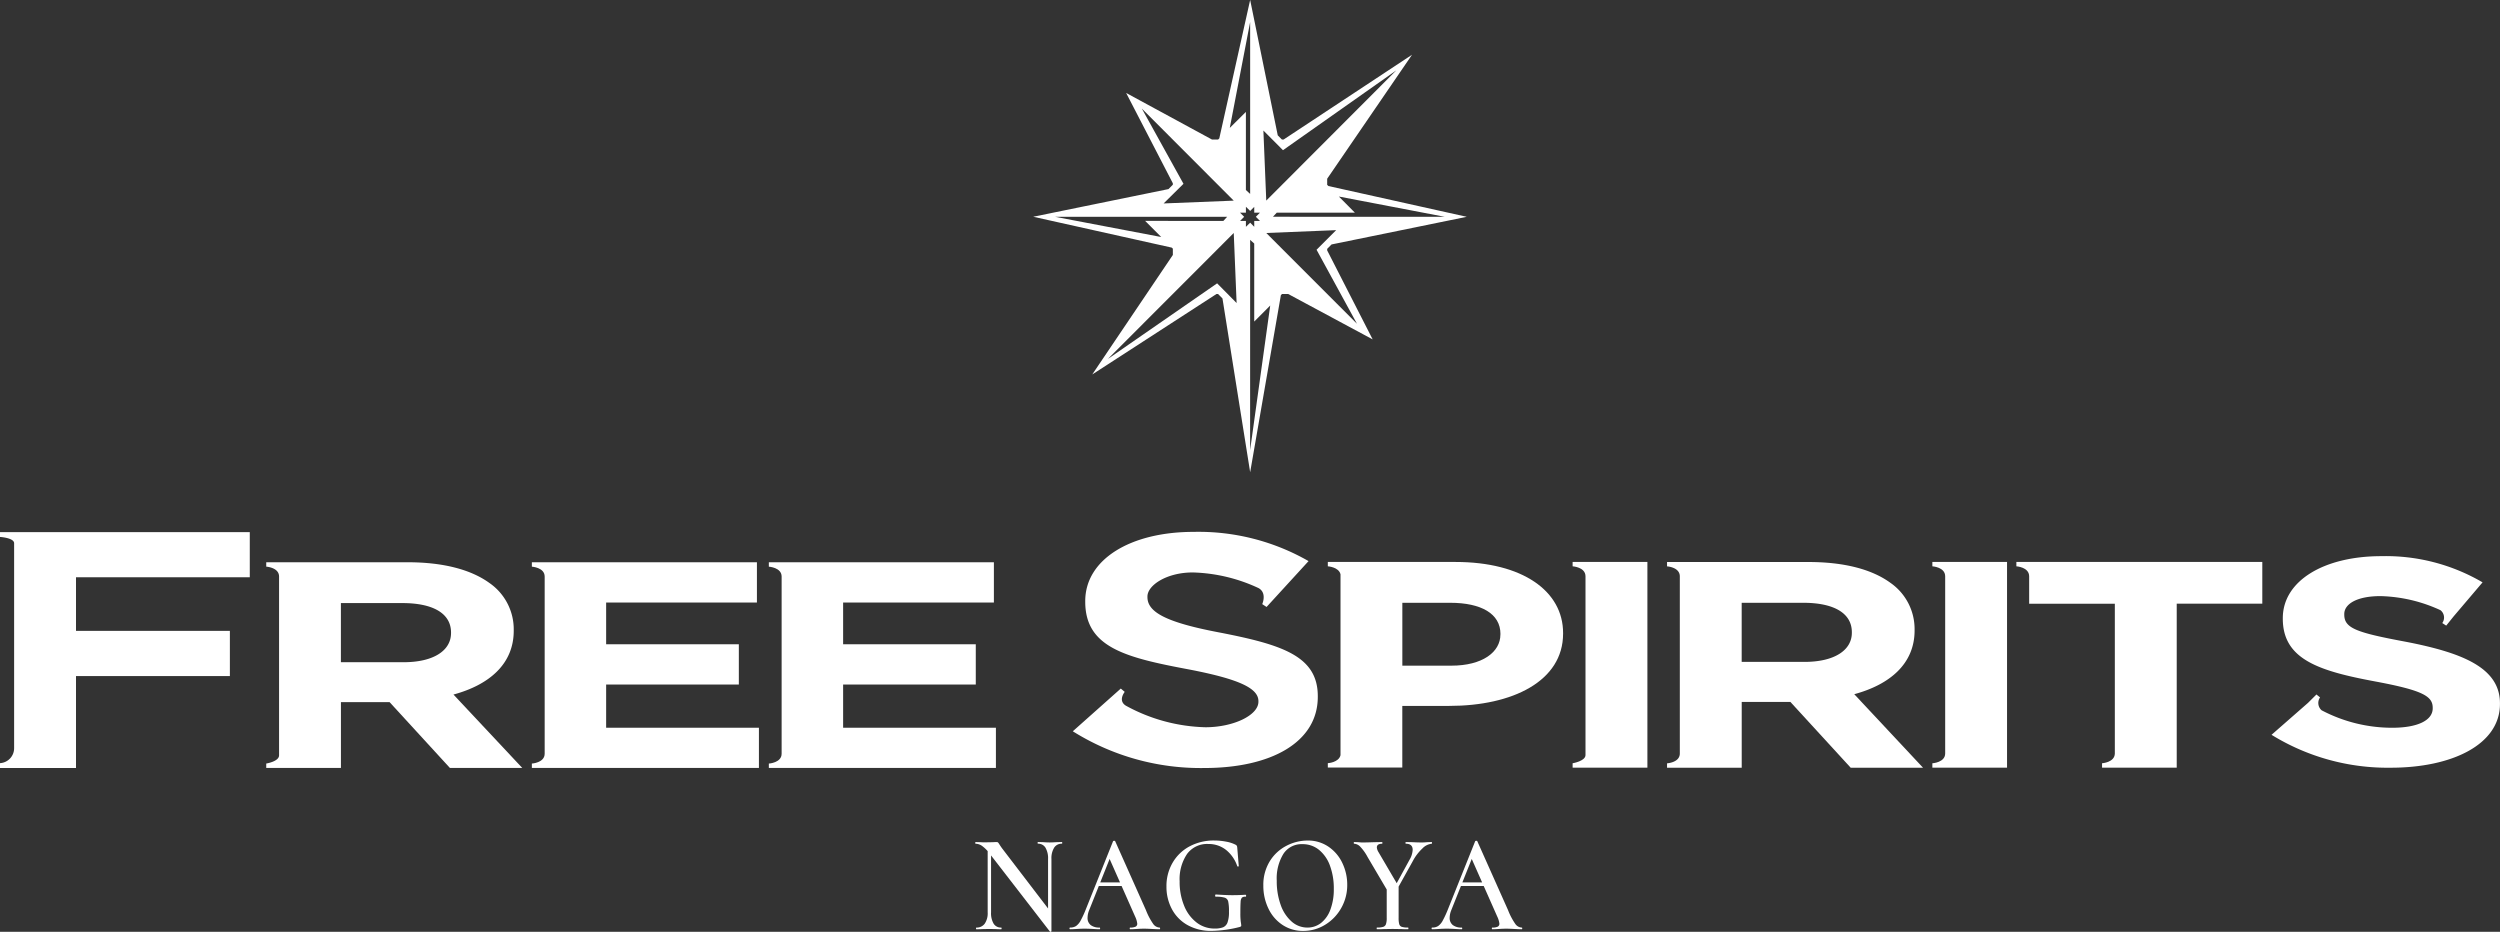 <svg xmlns="http://www.w3.org/2000/svg" width="250" height="93.179" viewBox="0 0 250 93.179">
  <rect x="0" y="0" width="250" height="93.179" fill="#333333" stroke="none"/>
  <g id="グループ_911" data-name="グループ 911" transform="translate(-1587.9 -493.964)">
    <g id="グループ_908" data-name="グループ 908" transform="translate(1587.9 547.15)">
      <g id="グループ_907" data-name="グループ 907">
        <g id="グループ_906" data-name="グループ 906" transform="translate(26.62 2.431)">
          <path id="パス_649" data-name="パス 649" d="M1663.97,583.075v-4.318h13.27v-4.025h-13.27v-4.175h15.078v-4.025h-22.506v.439s1.281.075,1.281.989v17.714c0,.911-1.281.986-1.281.986v.439h22.706v-4.024Z" transform="translate(-1629.976 -565.921)" fill="#fff"/>
          <path id="パス_650" data-name="パス 650" d="M1640.983,579.759c3.576-.972,6.026-3.055,6.026-6.381v-.059a5.628,5.628,0,0,0-2.407-4.7c-1.849-1.35-4.624-2.089-8.2-2.089h-14.142v.439s1.283.075,1.283.989v17.88c0,.618-1.283.82-1.283.82v.439h7.469v-6.579h4.867l6.03,6.579h7.235Zm-.244-6.147c0,1.738-1.728,2.913-4.741,2.913h-6.272v-5.913h6.151c3.017,0,4.863,1.006,4.863,2.945Z" transform="translate(-1622.256 -565.921)" fill="#fff"/>
          <path id="パス_651" data-name="パス 651" d="M1694.555,578.757h13.266v-4.025h-13.266v-4.175h15.077v-4.025h-22.505v.439s1.275.075,1.279.983v17.721c0,.911-1.279.986-1.279.986v.439h22.707v-4.024h-15.279Z" transform="translate(-1636.863 -565.921)" fill="#fff"/>
          <path id="パス_652" data-name="パス 652" d="M1792.151,566.49h-1.288v.436s1.288.074,1.288,1V585.8c0,.608-1.288.82-1.288.82v.439h7.478V566.49Z" transform="translate(-1660.221 -565.911)" fill="#fff"/>
          <path id="パス_653" data-name="パス 653" d="M1838.573,566.49h-1.282v.436s1.282.074,1.282,1v17.714c0,.908-1.282.982-1.282.982v.439h7.468V566.49Z" transform="translate(-1670.675 -565.911)" fill="#fff"/>
          <path id="パス_654" data-name="パス 654" d="M1848.134,566.49v.436s1.279.074,1.279,1v2.74h8.567v15c-.036.879-1.278.953-1.278.953v.439h7.467v-16.4h8.558V566.49h-24.593Z" transform="translate(-1673.117 -565.911)" fill="#fff"/>
          <path id="パス_655" data-name="パス 655" d="M1772.029,566.49H1759.27v.436s1.1.065,1.269.8v18.085c-.173.742-1.269.8-1.269.8v.439h7.448v-6.166h4.7c6.32,0,11.379-2.473,11.379-7.227V573.6C1782.8,569.4,1778.741,566.49,1772.029,566.49Zm4.5,7.256c0,1.764-1.81,3.114-4.9,3.114h-4.907v-6.287h4.786c3.094,0,5.025,1.087,5.025,3.115Z" transform="translate(-1653.108 -565.911)" fill="#fff"/>
          <path id="パス_656" data-name="パス 656" d="M1821.77,579.714c3.583-.973,6.033-3.059,6.033-6.374v-.059a5.626,5.626,0,0,0-2.411-4.7c-1.848-1.351-4.623-2.086-8.2-2.086h-14.144v.436s1.278.074,1.278,1v17.714c0,.908-1.278.982-1.278.982v.439h7.468v-6.579h4.868l6.03,6.579h7.233Zm-.241-6.14c0,1.732-1.728,2.909-4.734,2.909h-6.283v-5.91h6.16c3,0,4.857,1,4.857,2.945Z" transform="translate(-1662.964 -565.911)" fill="#fff"/>
          <path id="パス_657" data-name="パス 657" d="M1894.419,574.288c-4.865-.908-6.078-1.341-6.078-2.7v-.058c0-1,1.249-1.793,3.621-1.793a15.1,15.1,0,0,1,6,1.409.937.937,0,0,1,.179,1.285l.394.257.745-.927,2.89-3.4a19.16,19.16,0,0,0-10.129-2.619c-5.746,0-9.847,2.473-9.847,6.2V572c0,4.087,3.657,5.236,9.323,6.287,4.7.882,5.668,1.468,5.668,2.62v.052c0,1.213-1.526,1.943-4.058,1.943a15.152,15.152,0,0,1-7.051-1.747.971.971,0,0,1-.156-1.288l-.362-.293-.836.833-3.654,3.2a22.1,22.1,0,0,0,11.935,3.29c6.072,0,10.907-2.294,10.907-6.375v-.059C1903.914,576.881,1900.122,575.387,1894.419,574.288Z" transform="translate(-1680.534 -565.743)" fill="#fff"/>
        </g>
        <path id="パス_658" data-name="パス 658" d="M1595.5,577.036h15.388v-4.521H1595.5v-5.359h17.378v-4.516H1587.9v.482s1.412.084,1.412.628V584.2a1.5,1.5,0,0,1-1.412,1.543v.484h7.6Z" transform="translate(-1587.9 -562.613)" fill="#fff"/>
        <path id="パス_659" data-name="パス 659" d="M1741.047,572.673c-5.352-1.012-7.225-2.034-7.225-3.543v-.065c0-1.113,1.918-2.4,4.526-2.4a16.508,16.508,0,0,1,6.6,1.572c.852.494.354,1.595.354,1.595l.432.286,4.2-4.588a22.116,22.116,0,0,0-11.5-2.922c-6.323,0-10.832,2.759-10.832,6.921v.062c0,4.561,4.018,5.577,10.261,6.752,5.166.986,7.058,1.91,7.058,3.192v.058c0,1.354-2.507,2.552-5.3,2.552a17.386,17.386,0,0,1-7.952-2.155c-.833-.508-.118-1.382-.118-1.382l-.393-.332-4.8,4.272a24.072,24.072,0,0,0,13.139,3.674c6.674,0,11.36-2.561,11.36-7.117v-.065C1750.861,575.036,1747.324,573.894,1741.047,572.673Z" transform="translate(-1619.078 -562.606)" fill="#fff"/>
      </g>
    </g>
    <g id="グループ_909" data-name="グループ 909" transform="translate(1691.223 493.964)">
      <path id="パス_660" data-name="パス 660" d="M1735.211,519.46l-8.06,11.95,12.423-8.046h.158l.441.445,2.769,17.378,3.072-17.709.114-.114h.618l8.447,4.54-4.549-8.9v-.154l.436-.441,13.523-2.764-13.838-3.078-.121-.116v-.614l8.487-12.4-12.844,8.481h-.169l-.417-.42-2.759-13.539-3.085,13.842-.121.117h-.611l-8.584-4.659,4.669,9.032v.146l-.436.436-13.526,2.766,13.849,3.085.114.105Zm-11.77-3.815h17.2l-.381.413-7.819-.006,1.607,1.614Zm17.857-1.617-7.009.28,1.985-1.963-4.165-7.523Zm1.643-.672-.426-.39v-7.811l-1.611,1.6,2.037-10.59Zm1.611.667-.287-7.007,1.959,1.967L1757.554,501Zm17.851,1.622-17.184-.005.384-.411h7.809l-1.6-1.612Zm-17.851,1.617,6.992-.284-1.962,1.962,4.041,7.4Zm-1.611.688.407.37v7.8l1.6-1.605-2.011,14.464Zm-.6-2.305-.417-.417h.593v-.587l.426.418.407-.407v.576h.573l-.413.417.416.413h-.576v.586l-.407-.413-.426.416v-.589h-.583Zm-1.041,1.617.287,7.005-1.949-1.97-10.923,7.56Z" transform="translate(-1721.249 -493.964)" fill="#fff"/>
    </g>
    <g id="KANAZAWA" transform="translate(1685.425 578.017)">
      <g id="グループ_910" data-name="グループ 910" style="isolation: isolate">
        <path id="パス_661" data-name="パス 661" d="M1721.323,611.609a.089.089,0,0,1-.088-.014l-6.037-7.81a3.535,3.535,0,0,0-.753-.76,1.158,1.158,0,0,0-.64-.216c-.025,0-.037-.028-.037-.084s.012-.084.037-.084l.5.014c.1.009.251.014.452.014l.8-.014c.1-.009.218-.014.352-.014a.194.194,0,0,1,.15.056,1.63,1.63,0,0,1,.151.223q.214.321.315.446l4.756,6.22.1,1.967C1721.385,611.581,1721.365,611.6,1721.323,611.609Zm-6.314-8.647.339.028v6.681a2.05,2.05,0,0,0,.257,1.13.851.851,0,0,0,.759.391c.025,0,.037.028.037.084s-.012.084-.037.084q-.326,0-.5-.014l-.666-.014-.741.014q-.2.014-.577.014c-.025,0-.037-.028-.037-.084s.012-.084.037-.084a.987.987,0,0,0,.835-.391,1.853,1.853,0,0,0,.295-1.13Zm6.377,8.591-.338-.419v-6.792a2.086,2.086,0,0,0-.258-1.137.846.846,0,0,0-.759-.4c-.016,0-.025-.028-.025-.084s.009-.084.025-.084l.515.014q.4.028.665.028.238,0,.69-.028l.527-.014c.025,0,.038.028.038.084s-.012.084-.038.084a.876.876,0,0,0-.772.4,2.015,2.015,0,0,0-.27,1.137Z" transform="translate(-1713.767 -602.488)" fill="#fff"/>
        <path id="パス_662" data-name="パス 662" d="M1734.989,611.238c0,.056-.017.084-.05.084q-.238,0-.766-.028t-.765-.028c-.21,0-.456.009-.741.028s-.506.028-.665.028c-.033,0-.05-.028-.05-.084s.017-.084.05-.084a1.175,1.175,0,0,0,.539-.091.315.315,0,0,0,.164-.3,2.2,2.2,0,0,0-.213-.711l-2.624-5.927.515-.934-2.485,6.22a2.092,2.092,0,0,0-.163.753.89.89,0,0,0,.314.739,1.373,1.373,0,0,0,.879.251c.042,0,.063.028.063.084s-.021.084-.063.084c-.15,0-.368-.009-.652-.028q-.478-.028-.829-.028c-.225,0-.49.009-.79.028-.268.019-.49.028-.666.028q-.062,0-.062-.084t.063-.084a1.072,1.072,0,0,0,.591-.153,1.558,1.558,0,0,0,.464-.551,10.249,10.249,0,0,0,.539-1.179l2.7-6.75c.017-.028.055-.042.113-.042s.092.014.1.042l3.075,6.89a6.485,6.485,0,0,0,.722,1.374.831.831,0,0,0,.646.37C1734.972,611.154,1734.989,611.182,1734.989,611.238Zm-6.075-4.6h2.585l.088.363h-2.861Z" transform="translate(-1716.505 -602.451)" fill="#fff"/>
        <path id="パス_663" data-name="パス 663" d="M1740.548,610.895a3.955,3.955,0,0,1-1.563-1.6,4.7,4.7,0,0,1-.54-2.252,4.614,4.614,0,0,1,.621-2.392,4.287,4.287,0,0,1,1.707-1.632,5.11,5.11,0,0,1,2.442-.579,6.341,6.341,0,0,1,1.18.112,3.366,3.366,0,0,1,.954.307.332.332,0,0,1,.132.112.568.568,0,0,1,.044.209l.151,1.813c0,.028-.02.044-.063.049a.082.082,0,0,1-.088-.035,3.511,3.511,0,0,0-1.13-1.632,2.8,2.8,0,0,0-1.77-.586,2.482,2.482,0,0,0-2.121,1,4.5,4.5,0,0,0-.741,2.741,6.242,6.242,0,0,0,.452,2.441,3.953,3.953,0,0,0,1.249,1.674,2.9,2.9,0,0,0,1.789.6,2.292,2.292,0,0,0,.853-.126.826.826,0,0,0,.446-.488,3.057,3.057,0,0,0,.144-1.074,4.609,4.609,0,0,0-.075-1.011.526.526,0,0,0-.333-.384,2.835,2.835,0,0,0-.9-.1c-.05,0-.075-.037-.075-.112a.162.162,0,0,1,.019-.077c.012-.023.027-.035.044-.035q1.042.07,1.669.07t1.306-.042c.017,0,.032.012.044.035a.136.136,0,0,1,.019.063q0,.1-.063.1a.463.463,0,0,0-.358.091.676.676,0,0,0-.131.418q-.026.314-.026,1.123a6.351,6.351,0,0,0,.043.893,2.749,2.749,0,0,1,.045.335.146.146,0,0,1-.026.1.63.63,0,0,1-.125.063,11.932,11.932,0,0,1-2.824.391A4.752,4.752,0,0,1,1740.548,610.895Z" transform="translate(-1719.324 -602.443)" fill="#fff"/>
        <path id="パス_664" data-name="パス 664" d="M1752.856,610.874a4,4,0,0,1-1.406-1.646,5.189,5.189,0,0,1-.5-2.266,4.491,4.491,0,0,1,.653-2.462,4.223,4.223,0,0,1,1.676-1.541,4.6,4.6,0,0,1,2.09-.516,3.615,3.615,0,0,1,2.1.621,4.066,4.066,0,0,1,1.387,1.639,4.99,4.99,0,0,1,.483,2.162,4.634,4.634,0,0,1-.6,2.329,4.553,4.553,0,0,1-1.613,1.674,4.144,4.144,0,0,1-2.191.614A3.66,3.66,0,0,1,1752.856,610.874Zm3.854-.181a3,3,0,0,0,.941-1.332,5.716,5.716,0,0,0,.345-2.092,6.5,6.5,0,0,0-.383-2.308,3.63,3.63,0,0,0-1.092-1.583,2.572,2.572,0,0,0-1.664-.572,2.162,2.162,0,0,0-1.9.969,4.689,4.689,0,0,0-.666,2.685,6.984,6.984,0,0,0,.389,2.406,3.938,3.938,0,0,0,1.093,1.674,2.358,2.358,0,0,0,1.581.607A2.174,2.174,0,0,0,1756.71,610.693Z" transform="translate(-1722.141 -602.443)" fill="#fff"/>
        <path id="パス_665" data-name="パス 665" d="M1763.257,603.094a.9.9,0,0,0-.6-.286c-.025,0-.037-.028-.037-.084s.012-.084.037-.084l.415.014c.184.019.318.028.4.028.277,0,.674-.009,1.193-.028l.791-.014c.016,0,.025.028.025.084s-.008.084-.025.084q-.527,0-.528.377a1.042,1.042,0,0,0,.164.46l1.92,3.277-1,.628-2.021-3.431A4.627,4.627,0,0,0,1763.257,603.094Zm3.848,3.814v3.319a2.247,2.247,0,0,0,.063.628.4.4,0,0,0,.257.265,1.977,1.977,0,0,0,.621.07c.025,0,.037.028.037.084s-.012.084-.037.084q-.4,0-.627-.014l-.917-.014-.9.014q-.251.014-.666.014c-.016,0-.025-.028-.025-.084s.009-.084.025-.084a2.053,2.053,0,0,0,.628-.07.436.436,0,0,0,.276-.272,1.916,1.916,0,0,0,.075-.621v-3.194Zm1.405-3.487q0-.614-.689-.614-.026,0-.026-.084t.026-.084l.652.014q.527.028.966.028.214,0,.515-.028l.465-.014c.016,0,.025.028.025.084s-.009.084-.025.084a1.5,1.5,0,0,0-.942.481,4.735,4.735,0,0,0-.941,1.234l-1.745,3.138-.251-.223,1.657-3.026A2.14,2.14,0,0,0,1768.51,603.422Z" transform="translate(-1724.768 -602.488)" fill="#fff"/>
        <path id="パス_666" data-name="パス 666" d="M1781.727,611.238c0,.056-.017.084-.05.084-.159,0-.415-.009-.766-.028s-.607-.028-.766-.028q-.315,0-.74.028c-.285.019-.507.028-.666.028-.033,0-.05-.028-.05-.084s.017-.084.05-.084a1.179,1.179,0,0,0,.54-.091.316.316,0,0,0,.163-.3,2.21,2.21,0,0,0-.214-.711l-2.624-5.927.515-.934-2.485,6.22a2.09,2.09,0,0,0-.164.753.89.89,0,0,0,.314.739,1.373,1.373,0,0,0,.879.251q.062,0,.063.084t-.062.084q-.225,0-.653-.028-.478-.028-.828-.028t-.791.028q-.4.028-.665.028c-.043,0-.063-.028-.063-.084s.02-.084.063-.084a1.069,1.069,0,0,0,.59-.153,1.552,1.552,0,0,0,.464-.551,10.264,10.264,0,0,0,.54-1.179l2.7-6.75c.016-.028.054-.042.113-.042s.092.014.1.042l3.075,6.89a6.49,6.49,0,0,0,.722,1.374.832.832,0,0,0,.646.37C1781.71,611.154,1781.727,611.182,1781.727,611.238Zm-6.075-4.6h2.586l.088.363h-2.862Z" transform="translate(-1727.029 -602.451)" fill="#fff"/>
      </g>
    </g>
  </g>
</svg>
